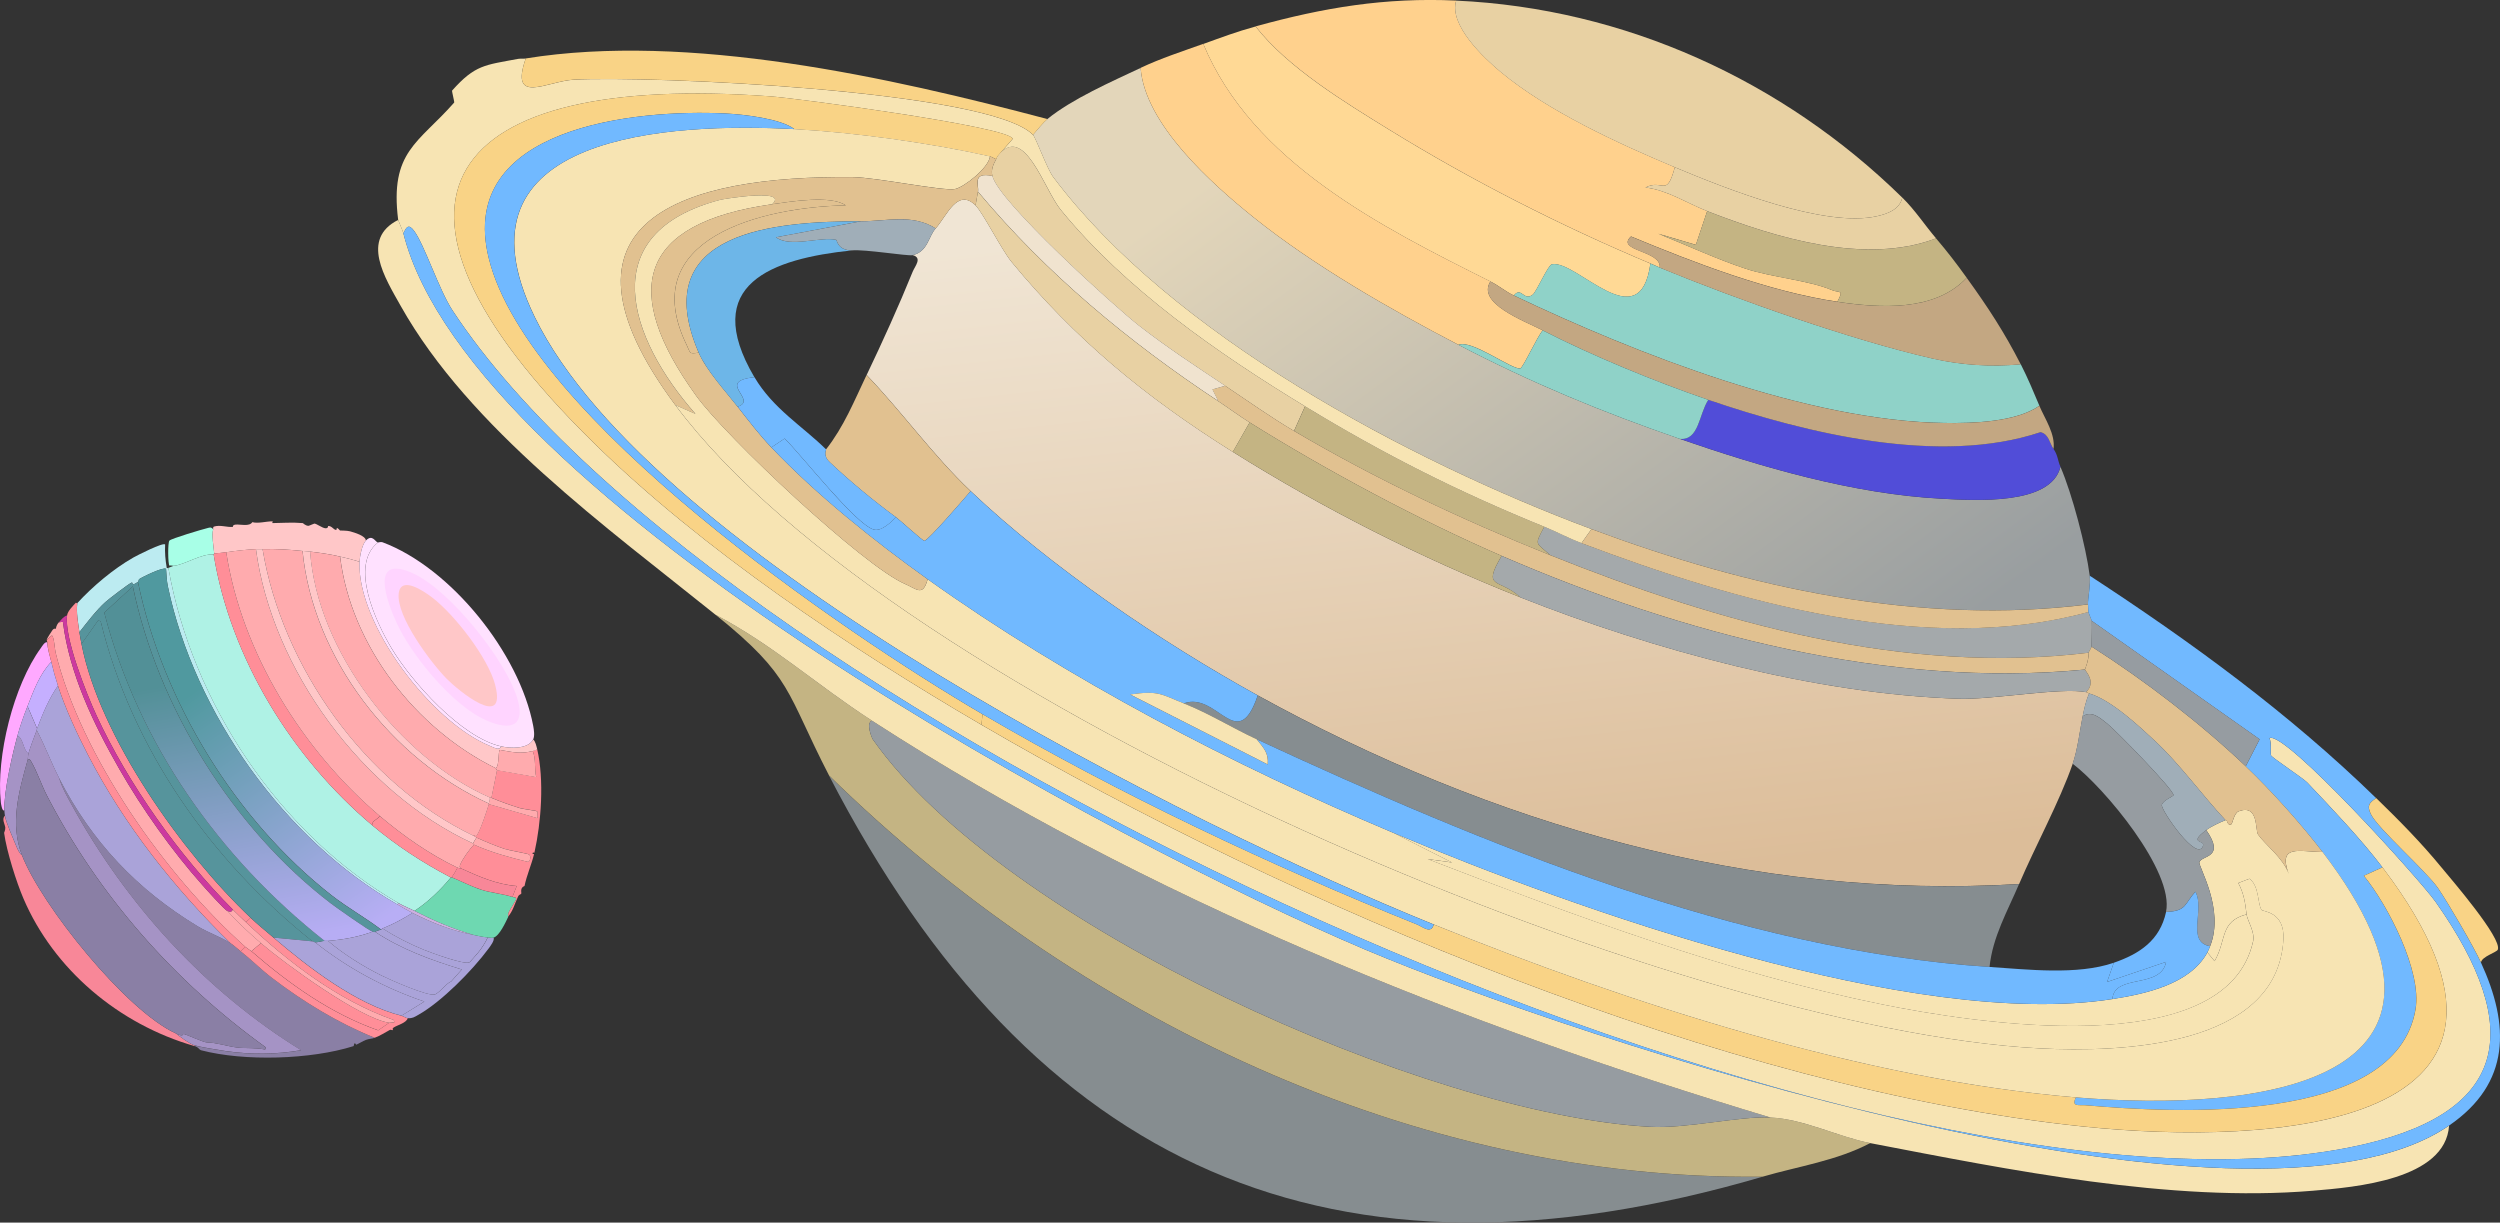 <svg width="411" height="201" viewBox="0 0 411 201" fill="none" xmlns="http://www.w3.org/2000/svg">
<rect x="0" y="0" width="411" height="201" fill="#333333" stroke="none"/>
<g clip-path="url(#clip0_126_273)">
<path d="M343.551 94.637C343.73 96.048 343.209 98.523 343.269 99.365C315.669 102.843 287.497 96.652 261.622 86.975C231.528 75.716 192.507 54.959 173.134 29.082C172.143 27.764 170.289 22.637 169.819 22.16C170.434 21.438 171.528 20.111 172.194 19.567C176.277 16.25 182.718 13.436 187.519 11.165C188.194 20.392 199.179 30.196 206.124 35.766C215.947 43.649 228.607 50.886 239.772 56.694C251.927 63.02 263.263 67.697 276.161 72.153C289.692 76.83 304.633 81.192 319.018 81.983C324.835 82.298 337.213 83.08 338.733 76.737C340.655 81.141 342.944 89.9 343.551 94.645V94.637Z" fill="url(#paint0_linear_126_273)"/>
<path d="M275.341 27.501C273.949 32.62 273.419 29.346 270.507 30.826C274.171 31.259 277.306 33.402 280.663 34.703L278.801 40.248L272.608 38.419C277.349 40.324 282.261 42.62 287.096 44.21C291.196 45.554 297.577 46.141 301.096 47.663C302.386 48.224 303.206 47.493 302.061 49.602C290.786 47.909 278.647 43.232 268.14 38.87C265.509 41.276 273.18 41.157 272.864 43.989C272.352 43.777 271.848 43.53 271.335 43.317C256.668 37.152 241.924 29.661 228.411 21.327C221.039 16.778 211.651 11.072 206.423 4.337C217.63 1.242 227.693 -0.442 239.404 0.094C238.149 4.065 243.932 9.507 246.682 11.803C254.387 18.232 266.099 23.623 275.35 27.492L275.341 27.501Z" fill="#FFD18D"/>
<path d="M312.739 32.484C312.295 34.465 310.287 35.145 308.639 35.528C299.977 37.552 283.482 30.902 275.341 27.501C266.09 23.631 254.379 18.24 246.674 11.812C243.923 9.515 238.14 4.073 239.396 0.102C267.081 1.361 293.083 13.223 312.739 32.492V32.484Z" fill="#E8D1A3"/>
<path d="M206.414 4.345C211.642 11.089 221.03 16.795 228.402 21.336C241.916 29.669 256.66 37.161 271.327 43.326C269.618 55.911 259.18 42.646 255.122 43.453C254.498 43.581 252.602 47.96 251.987 48.437C250.484 49.619 250.133 47.033 248.878 48.581C247.468 47.909 246.426 46.974 245.025 46.277C227.01 37.271 205.893 26.642 197.821 7.228C200.862 6.131 203.254 5.221 206.414 4.354V4.345Z" fill="#FFD995"/>
<path d="M335.273 66.711C331.404 69.398 324.374 69.602 319.692 69.534C297.218 69.236 269.071 58.199 248.877 48.573C250.133 47.033 250.483 49.61 251.987 48.428C252.602 47.943 254.498 43.564 255.122 43.445C259.188 42.637 269.626 55.903 271.326 43.317C271.839 43.53 272.343 43.785 272.855 43.989C285.592 49.236 304.385 55.894 317.702 58.938C322.469 60.027 327.355 60.342 332.215 59.882C333.368 62.144 334.291 64.364 335.273 66.694V66.711Z" fill="#8FD2C8"/>
<path d="M197.821 7.22C205.893 26.633 227.01 37.271 245.025 46.268C242.727 49.865 250.467 52.688 253.627 54.313C252.773 55.239 250.381 60.478 249.928 60.563C248.604 60.826 241.873 55.741 239.772 56.685C228.607 50.877 215.956 43.641 206.124 35.758C199.188 30.196 188.194 20.383 187.519 11.157C190.919 9.55 194.302 8.478 197.812 7.211L197.821 7.22Z" fill="#FFD18D"/>
<path d="M337.597 73.803C338.331 74.849 338.28 75.708 338.733 76.728C337.221 83.072 324.843 82.298 319.017 81.975C304.624 81.184 289.692 76.83 276.161 72.145C279.339 72.442 279.279 68.122 280.851 65.724C297.09 71.26 318.906 76.584 335.478 71.039C336.854 71.388 336.922 72.825 337.605 73.794L337.597 73.803Z" fill="#514DD8"/>
<path d="M337.597 73.803C336.922 72.834 336.845 71.396 335.47 71.048C318.907 76.592 297.081 71.269 280.843 65.733C272.206 62.791 261.717 58.471 253.627 54.321C250.458 52.697 242.719 49.865 245.025 46.277C246.418 46.974 247.468 47.909 248.878 48.581C269.071 58.207 297.218 69.236 319.693 69.543C324.374 69.602 331.404 69.406 335.274 66.719C336.171 68.845 337.939 71.371 337.597 73.811V73.803Z" fill="#C3A782"/>
<path d="M332.215 59.9C327.355 60.359 322.469 60.044 317.702 58.956C304.385 55.911 285.592 49.244 272.855 44.006C273.171 41.166 265.501 41.294 268.132 38.887C278.647 43.258 290.777 47.935 302.053 49.619C309.032 50.664 318.095 51.268 323.323 45.664C326.782 50.452 329.524 54.636 332.215 59.908V59.9Z" fill="#C3A782"/>
<path d="M318.283 39.185C320.196 41.43 321.606 43.275 323.323 45.656C318.095 51.268 309.032 50.656 302.053 49.61C303.197 47.501 302.377 48.224 301.087 47.671C297.568 46.141 291.187 45.562 287.087 44.219C282.252 42.629 277.34 40.333 272.599 38.428L278.792 40.256L280.654 34.712C291.939 39.1 306.665 43.632 318.274 39.193L318.283 39.185Z" fill="#C4B483"/>
<path d="M318.283 39.185C306.666 43.623 291.939 39.091 280.663 34.703C277.306 33.402 274.162 31.259 270.506 30.826C273.419 29.346 273.949 32.62 275.341 27.501C283.482 30.902 299.977 37.56 308.639 35.528C310.287 35.145 312.295 34.465 312.739 32.484C314.857 34.559 316.404 36.974 318.291 39.185H318.283Z" fill="#E8D1A3"/>
<path d="M343.901 102.069C343.935 103.404 343.875 104.943 343.85 106.295C343.85 106.567 343.406 107.035 343.397 107.307C313.226 110.972 282.747 102.452 254.849 91.261C252.534 89.126 252.158 89.79 253.883 86.584C255.933 87.417 257.924 88.497 259.991 89.279C285.302 98.863 316.643 107.945 343.329 100.598C343.329 100.674 343.893 101.984 343.893 102.06L343.901 102.069Z" fill="#A4A9AB"/>
<path d="M214.546 66.796L212.735 70.852C208.866 68.573 205.15 65.912 201.417 63.428C196.642 60.248 191.764 57.051 187.237 53.53C183.205 50.384 164.164 33.164 163.148 28.938C162.9 27.9 163.284 27.067 163.771 26.174C163.857 26.012 163.891 25.8 163.993 25.664C168.35 20.085 171.604 31.098 174.381 34.499C185.058 47.569 200.161 58.054 214.538 66.796H214.546Z" fill="#E8D1A3"/>
<path d="M343.278 99.373C343.312 99.824 343.312 100.19 343.337 100.615C316.651 107.962 285.302 98.88 260 89.296L261.64 86.984C287.505 96.661 315.686 102.851 343.286 99.373H343.278Z" fill="#E1C190"/>
<path d="M253.883 86.592C252.158 89.798 252.534 89.126 254.849 91.269C240.395 85.47 226.181 78.778 212.744 70.852L214.555 66.796C227.582 74.713 239.814 80.878 253.883 86.592Z" fill="#C4B483"/>
<path d="M289.76 193.457C219.125 214.138 169.802 192.301 136.291 127.503C176.679 167.096 232.425 194.129 289.76 193.457Z" fill="#868D90"/>
<path d="M143.356 118.481C142.305 118.813 143.304 121.296 143.501 121.576C164.967 152.053 234.407 183.176 271.173 185.243C277.272 185.583 285.882 183.474 291.059 183.712C296.509 183.959 302.283 186.927 307.469 187.921C301.925 190.838 295.689 191.723 289.769 193.449C232.434 194.121 176.687 167.088 136.3 127.495C129.158 113.676 130.371 111.304 117.609 101.04C127.33 106.185 134.01 112.435 143.364 118.481H143.356Z" fill="#C4B483"/>
<path d="M291.059 183.712C285.883 183.483 277.272 185.591 271.173 185.243C234.407 183.176 164.968 152.053 143.501 121.576C143.305 121.296 142.305 118.804 143.356 118.481C188.365 147.606 239.857 168.312 291.059 183.712Z" fill="#969CA1"/>
<path d="M280.851 65.733C279.279 68.131 279.339 72.451 276.161 72.153C263.271 67.697 251.927 63.02 239.771 56.694C241.873 55.758 248.604 60.835 249.928 60.571C250.381 60.478 252.773 55.248 253.627 54.321C261.725 58.471 272.215 62.791 280.842 65.733H280.851Z" fill="#8FD2C8"/>
<path d="M343.388 107.307C343.337 108.855 342.773 109.926 342.765 110.071C310.561 113.217 276.383 104.178 246.861 91.38C233.305 85.504 217.963 77.281 205.432 69.441C203.706 68.361 201.998 67.085 200.281 65.954L199.315 64.015L201.408 63.42C205.141 65.903 208.857 68.565 212.727 70.844C226.164 78.76 240.378 85.461 254.831 91.261C282.73 102.452 313.209 110.972 343.38 107.307H343.388Z" fill="#E1C190"/>
<path d="M163.156 28.929C164.173 33.156 183.213 50.375 187.245 53.522C191.773 57.051 196.65 60.248 201.425 63.42L199.333 64.015L200.298 65.954C185.537 56.192 172.092 45.035 160.79 31.514C160.987 30.4 159.739 28.232 163.165 28.921L163.156 28.929Z" fill="#F0E3CF"/>
<path d="M160.389 33.776C161.585 34.95 164.677 41.081 166.308 43.062C176.696 55.673 188.185 65.214 202.681 74.296C217.647 83.667 233.484 91.677 249.937 98.2C271.83 106.873 298.465 114.119 322.05 114.875C327.526 115.054 338.81 112.979 342.953 113.787C343.132 113.821 343.286 113.965 343.465 114.008C342.927 115.173 342.645 116.534 342.389 117.784C341.902 120.233 341.569 123.217 340.757 125.556C338.579 131.823 334.633 139.034 331.942 145.327C288.061 148.005 245.153 135.463 206.781 114.323C190.867 105.555 172.741 93.2 159.577 80.733C153.41 74.891 148.353 67.774 142.476 61.651C145.09 56.175 147.746 50.341 150.044 44.669C150.428 43.726 151.676 42.391 150.044 41.94C152.538 41.379 152.615 38.895 153.828 37.543C155.656 35.511 157.39 30.817 160.389 33.768V33.776Z" fill="url(#paint1_linear_126_273)"/>
<path d="M342.944 113.787C338.801 112.971 327.517 115.045 322.041 114.875C298.456 114.119 271.822 106.873 249.928 98.2C246.503 95.002 243.556 96.992 246.87 91.388C276.392 104.186 310.569 113.226 342.773 110.079C342.773 110.283 344.747 112.103 342.944 113.795V113.787Z" fill="#A4A9AB"/>
<path d="M200.29 65.963C202.007 67.094 203.715 68.378 205.441 69.449L202.673 74.296C188.177 65.223 176.696 55.682 166.3 43.062C164.669 41.081 161.576 34.95 160.38 33.776L160.773 31.523C172.083 45.044 185.52 56.2 200.281 65.963H200.29Z" fill="#E8D1A3"/>
<path d="M246.87 91.38C243.556 96.984 246.503 95.002 249.928 98.191C233.476 91.669 217.647 83.659 202.673 74.288L205.441 69.441C217.972 77.281 233.314 85.504 246.87 91.38Z" fill="#C4B483"/>
<path d="M331.933 145.335C330.037 149.791 327.585 154.034 327.081 158.967C285.942 156.262 243.752 138.753 206.61 121.542C202.544 119.654 198.82 117.299 194.617 115.641C200.178 113.625 203.424 124.187 206.781 114.34C245.153 135.48 288.06 148.022 331.942 145.344L331.933 145.335Z" fill="#868D90"/>
<path d="M159.569 80.742C158.638 81.839 152.521 88.956 151.966 88.914C151.633 88.888 148.062 85.589 147.294 85.028C143.706 82.417 139.614 79.016 136.394 75.971C135.215 74.849 135.873 73.965 135.796 73.888C138.751 70.121 140.426 65.928 142.459 61.66C148.336 67.774 153.393 74.9 159.56 80.742H159.569Z" fill="#E1C190"/>
<path d="M169.828 22.169C170.298 22.654 172.151 27.773 173.142 29.091C192.516 54.967 231.537 75.725 261.631 86.984L259.991 89.296C257.924 88.514 255.933 87.426 253.883 86.601C239.806 80.886 227.573 74.721 214.555 66.804C200.178 58.063 185.067 47.569 174.398 34.508C171.622 31.106 168.367 20.094 164.011 25.672L166.496 22.824C166.018 20.859 131.123 16.165 126.639 15.842C73.506 11.939 56.379 32.356 97.595 72.799C115.525 90.393 139.631 106.482 161.354 119.161C212.172 148.813 283.738 179.078 342.517 185.209C373.09 188.398 424.446 185.796 391.678 142.597C388.167 137.963 383.349 132.903 379.309 128.643C378.659 127.962 373.5 124.544 373.363 124.195C373.235 123.872 373.483 122.171 373.107 121.355C375.61 120.037 397.828 144.604 400.425 148.286C415.092 169.111 412.871 183.397 386.083 188.678C305.803 204.503 118.985 118.864 74.386 51.022C72.156 47.637 69.782 40.197 68.039 37.901C67.142 36.719 66.792 37.39 66.313 38.351C66.194 37.875 65.485 36.302 65.459 36.157C64.05 24.873 68.782 23.555 74.668 16.863C74.736 16.786 74.258 14.966 74.326 14.89C78.119 10.638 79.708 10.706 85.183 9.677C85.482 9.618 86.114 9.677 86.43 9.618C83.731 17.373 89.967 13.342 94.323 13.104C106.769 12.415 162.738 14.856 169.828 22.177V22.169Z" fill="#F7E4B3"/>
<path d="M66.313 38.343C77.427 82.391 184.384 139.162 224.43 156.109C258.658 170.591 369.818 207.531 402.629 185.047C402.031 193.942 387.227 195.175 380.18 195.762C356.885 197.709 330.362 192.326 307.477 187.93C302.292 186.935 296.517 183.959 291.067 183.721C239.874 168.321 188.373 147.614 143.364 118.489C134.019 112.443 127.33 106.193 117.609 101.048C99.91 86.805 77.179 70.427 65.869 50.282C63.272 45.656 59.232 39.304 65.468 36.149C65.485 36.293 66.202 37.875 66.322 38.343H66.313Z" fill="#F7E4B3"/>
<path d="M390.644 131.211C389.448 132.01 389.089 132.435 389.773 133.855C390.875 136.177 398.896 143.209 400.809 146.016C402.509 148.499 406.635 155.574 407.865 158.235C412.597 168.516 412.811 178.066 402.62 185.047C369.809 207.522 258.65 170.591 224.421 156.109C184.375 139.162 77.418 82.391 66.305 38.343C66.783 37.382 67.133 36.71 68.03 37.892C69.773 40.179 72.148 47.62 74.377 51.013C118.976 118.855 305.794 204.486 386.074 188.67C412.862 183.389 415.083 169.103 400.416 148.278C397.819 144.595 375.601 120.029 373.098 121.347C373.474 122.163 373.226 123.864 373.354 124.187C373.491 124.535 378.651 127.945 379.3 128.634C383.34 132.894 388.158 137.963 391.669 142.589L388.611 143.975C392.583 148.847 398.178 159.672 397.11 165.931C393.839 185.132 357.167 182.947 342.842 181.705C341.859 181.62 340.416 182.028 341.287 180.413C370.894 182.879 411.068 178.346 381.82 140.063C378.292 135.446 373.397 129.995 369.194 125.99L371.484 121.542L343.892 102.077C343.892 102.001 343.329 100.691 343.329 100.615C343.303 100.19 343.303 99.832 343.269 99.373C343.209 98.531 343.73 96.057 343.551 94.645C360.251 105.547 376.378 117.316 390.644 131.219V131.211Z" fill="#71B9FF"/>
<path d="M401.407 142.64C403.022 144.595 411.359 154.247 410.641 156.118C410.471 156.569 407.985 157.257 407.874 158.235C406.652 155.582 402.518 148.499 400.818 146.016C398.896 143.209 390.883 136.177 389.781 133.855C389.106 132.435 389.465 132.01 390.653 131.211C394.471 134.927 398.025 138.515 401.407 142.64Z" fill="#F9D386"/>
<path d="M172.202 19.575C171.536 20.111 170.443 21.446 169.828 22.169C162.738 14.847 106.778 12.407 94.323 13.095C89.967 13.334 83.731 17.364 86.43 9.609C113.15 5.289 146.302 12.713 172.202 19.575Z" fill="#F9D386"/>
<path d="M161.354 119.144L161.525 117.401C183.957 130.513 208.857 142.291 232.972 151.985C233.92 152.368 235.261 153.609 235.714 151.985C267.944 165.021 306.631 177.53 341.296 180.413C340.424 182.028 341.868 181.62 342.85 181.705C357.176 182.947 393.847 185.132 397.119 165.931C398.187 159.664 392.592 148.847 388.62 143.975L391.678 142.589C424.446 185.787 373.09 188.389 342.517 185.2C283.738 179.061 212.172 148.805 161.354 119.153V119.144Z" fill="#F9D386"/>
<path d="M164.002 25.664C163.9 25.8 163.866 26.012 163.78 26.174C163.438 26.055 163.105 25.8 162.764 25.723C153.196 23.555 140.417 21.769 130.628 21.242C128.398 19.516 122.325 18.81 119.284 18.657C104.386 17.917 75.052 20.91 80.348 42.425C86.823 68.726 138.863 104.161 161.525 117.409L161.354 119.153C139.631 106.474 115.525 90.385 97.595 72.791C56.379 32.348 73.498 11.939 126.639 15.834C131.123 16.165 166.018 20.851 166.497 22.815L164.011 25.664H164.002Z" fill="#F9D386"/>
<path d="M162.755 25.715C162.541 27.586 158.535 30.749 157.014 31.072C155.161 31.463 144.013 29.15 140.212 29.116C112.646 28.844 88.352 36.064 111.014 66.583C147.003 115.037 275.247 169.247 335.427 172.36C348.437 173.032 374.328 172.198 375.387 154.511C375.669 149.825 371.979 149.885 371.791 149.587C371.108 148.524 371.449 145.701 369.809 144.459L367.973 145.165C368.887 146.9 369.117 148.405 369.331 150.318C364.898 151.492 366.085 154.519 364.078 158.006L362.89 156.569C363.061 156.245 363.206 155.888 363.343 155.557C365.786 149.409 361.344 142.41 361.583 141.73C361.985 140.59 365.923 141.083 362.711 136.466C363.539 135.845 364.923 135.216 365.88 134.833C366.256 134.68 366.051 135.735 366.785 135.539C367.067 135.463 367.213 133.685 368.058 133.371C371.355 132.155 370.723 136.475 371.227 137.197C372.363 138.839 375.422 141.1 376.267 143.669C374.414 138.668 378.164 140.072 381.837 140.063C411.077 178.346 370.911 182.879 341.304 180.413C306.631 177.53 267.943 165.021 235.722 151.985C195.642 135.777 107.119 91.516 87.916 52.119C73.172 21.88 110.468 20.137 130.636 21.225C140.425 21.752 153.204 23.538 162.772 25.706L162.755 25.715Z" fill="#F7E4B3"/>
<path d="M369.203 125.99C373.406 129.995 378.301 135.446 381.828 140.063C378.155 140.072 374.405 138.677 376.259 143.669C375.413 141.1 372.355 138.839 371.219 137.197C370.715 136.466 371.347 132.155 368.05 133.371C367.204 133.685 367.059 135.463 366.777 135.539C366.042 135.735 366.247 134.689 365.872 134.833C362.087 130.786 358.312 125.564 354.297 121.831C351.948 119.646 347.113 115.054 343.457 114.008C343.277 113.957 343.124 113.821 342.944 113.787C344.747 112.095 342.765 110.275 342.773 110.071C342.773 109.926 343.346 108.855 343.397 107.307C343.397 107.035 343.841 106.559 343.85 106.295C352.512 111.806 361.771 118.898 369.212 125.99H369.203Z" fill="#E1C190"/>
<path d="M369.203 125.99C361.763 118.898 352.503 111.805 343.841 106.295C343.867 104.943 343.927 103.404 343.893 102.069L371.484 121.534L369.195 125.981L369.203 125.99Z" fill="#969CA1"/>
<path d="M130.619 21.233C110.451 20.145 73.155 21.888 87.899 52.127C107.111 91.516 195.634 135.786 235.705 151.994C235.244 153.618 233.903 152.376 232.963 151.994C208.848 142.299 183.948 130.522 161.516 117.409C138.854 104.161 86.814 68.726 80.339 42.425C75.043 20.91 104.377 17.917 119.275 18.657C122.316 18.81 128.389 19.516 130.619 21.242V21.233Z" fill="#71B9FF"/>
<path d="M163.771 26.166C163.284 27.058 162.9 27.892 163.148 28.929C159.722 28.241 160.969 30.409 160.773 31.523L160.38 33.776C157.382 30.826 155.656 35.52 153.82 37.552C149.993 35.128 145.867 36.37 141.544 36.378C127.817 36.395 106.197 37.816 114.859 57.969C113.227 58.258 113.526 58.029 112.937 56.813C104.223 39.091 125.485 34.04 139.059 33.759C136.539 32.059 130.192 33.113 126.954 33.572C129.722 30.902 118.899 32.722 118.438 32.849C97.364 38.343 103.403 55.665 114.329 68.054L111.015 66.592C88.344 36.072 112.646 28.844 140.212 29.125C144.013 29.159 155.161 31.48 157.014 31.081C158.535 30.758 162.541 27.594 162.755 25.723C163.096 25.8 163.43 26.055 163.771 26.174V26.166Z" fill="#E1C190"/>
<path d="M126.954 33.572C104.821 36.71 101.968 47.765 114.448 65.061C119.326 71.822 141.92 93.055 148.805 96.014C150.77 96.856 151.71 98.115 152.512 95.223C175.636 111.729 202.826 125.862 229.025 136.9L238.729 141.789L234.714 141.228C258.82 150.531 284.02 159.944 309.407 165.115C323.809 168.048 365.948 174.953 370.416 154.74C370.749 153.218 369.45 151.305 369.339 150.318C369.117 148.405 368.895 146.9 367.981 145.165L369.818 144.459C371.458 145.701 371.116 148.516 371.8 149.587C371.988 149.885 375.678 149.825 375.396 154.511C374.337 172.198 348.454 173.032 335.435 172.36C275.264 169.247 147.011 115.028 111.023 66.583L114.337 68.046C103.412 55.665 97.364 38.343 118.446 32.841C118.907 32.722 129.73 30.902 126.963 33.564L126.954 33.572Z" fill="#F7E4B3"/>
<path d="M229.025 136.9C259.162 149.596 314.755 169.349 347.284 164.247C352.759 163.388 360.08 161.79 362.89 156.577L364.077 158.014C366.093 154.528 364.898 151.5 369.331 150.327C369.442 151.313 370.749 153.227 370.407 154.749C365.948 174.97 323.81 168.057 309.399 165.123C284.011 159.953 258.812 150.548 234.706 141.236L238.721 141.798L229.017 136.908L229.025 136.9Z" fill="#F7E4B3"/>
<path d="M362.702 136.466C365.914 141.083 361.976 140.59 361.575 141.73C361.335 142.41 365.786 149.409 363.334 155.557C359.337 154.842 362.523 149.553 360.925 146.602C359.055 148.601 359.576 149.766 356.091 149.927C357.517 143.294 345.874 129.408 340.74 125.556C341.552 123.217 341.885 120.233 342.372 117.784C343.824 116.704 345.31 118.098 346.421 118.966C347.796 120.037 357.5 129.969 357.321 130.76C357.295 130.879 355.518 131.644 355.399 132.342C355.245 133.209 361.361 142.061 362.19 138.983C362.429 138.099 359.687 138.728 362.694 136.475L362.702 136.466Z" fill="#969CA1"/>
<path d="M365.871 134.833C364.915 135.216 363.531 135.854 362.702 136.466C359.687 138.711 362.437 138.09 362.198 138.975C361.361 142.053 355.253 133.201 355.407 132.333C355.527 131.644 357.304 130.879 357.329 130.752C357.509 129.969 347.805 120.037 346.429 118.957C345.327 118.09 343.841 116.695 342.38 117.775C342.628 116.534 342.919 115.173 343.457 113.999C347.113 115.037 351.948 119.637 354.297 121.823C358.312 125.556 362.087 130.777 365.871 134.825V134.833Z" fill="#A0AEB8"/>
<path d="M363.343 155.565C363.206 155.905 363.061 156.262 362.89 156.577C360.08 161.79 352.759 163.388 347.284 164.247C347.548 160.03 355.262 162.64 356.108 158.133L346.404 161.433L347.506 158.278C351.751 156.807 355.091 154.604 356.099 149.936C359.584 149.774 359.063 148.609 360.934 146.611C362.532 149.562 359.345 154.842 363.343 155.565Z" fill="#71B9FF"/>
<path d="M114.859 57.961C116.106 60.86 119.292 64.338 121.257 66.855C123.025 69.117 124.828 71.473 126.809 73.556C134.233 81.354 143.732 88.956 152.504 95.224C151.701 98.115 150.762 96.856 148.797 96.014C141.912 93.055 119.309 71.822 114.44 65.061C101.96 47.765 104.813 36.71 126.946 33.572C130.184 33.113 136.539 32.059 139.05 33.759C125.477 34.04 104.224 39.091 112.928 56.813C113.526 58.02 113.227 58.258 114.85 57.969L114.859 57.961Z" fill="#E1C190"/>
<path d="M141.553 36.378L127.578 39.006C129.893 40.766 134.882 38.844 137.453 39.423C137.641 39.465 137.649 41.132 140.024 41.166C126.946 42.535 115.012 46.685 124.024 62.017C117.507 62.723 124.733 65.767 121.257 66.864C119.292 64.347 116.106 60.869 114.859 57.969C106.197 37.824 127.817 36.404 141.544 36.378H141.553Z" fill="#6DB6E8"/>
<path d="M153.828 37.552C152.607 38.904 152.53 41.387 150.044 41.948C149.215 42.135 142.151 40.945 140.032 41.166C137.649 41.132 137.641 39.465 137.461 39.423C134.89 38.853 129.901 40.766 127.586 39.006L141.561 36.378C145.884 36.378 150.01 35.128 153.837 37.552H153.828Z" fill="#A0AEB8"/>
<path d="M347.275 164.247C314.755 169.349 259.162 149.596 229.017 136.9C202.818 125.862 175.619 111.72 152.504 95.224C143.723 88.956 134.232 81.363 126.809 73.556L128.987 72.094C131.832 74.883 140.63 86.193 143.646 87.06C144.884 87.417 146.516 85.827 147.293 85.028C148.054 85.58 151.633 88.888 151.966 88.914C152.521 88.956 158.637 81.839 159.568 80.742C172.732 93.208 190.859 105.564 206.773 114.331C203.416 124.187 200.17 113.617 194.609 115.632C190.953 114.187 190.543 113.481 185.81 114.178L208.421 125.683C208.584 123.745 207.738 122.996 206.61 121.542C243.752 138.753 285.942 156.271 327.081 158.967C333.18 159.366 341.483 160.353 347.506 158.278L346.404 161.433L356.108 158.133C355.262 162.64 347.557 160.03 347.284 164.247H347.275Z" fill="#71B9FF"/>
<path d="M135.804 73.888C135.881 73.964 135.215 74.849 136.402 75.971C139.622 79.016 143.714 82.417 147.302 85.028C146.524 85.818 144.893 87.417 143.654 87.06C140.63 86.184 131.832 74.874 128.996 72.094L126.818 73.556C124.836 71.481 123.033 69.117 121.265 66.855C124.742 65.758 117.515 62.723 124.033 62.008C127.091 67.204 132.003 70.112 135.804 73.879V73.888Z" fill="#71B9FF"/>
<path d="M194.609 115.632C198.82 117.299 202.545 119.654 206.602 121.534C207.738 122.988 208.575 123.736 208.413 125.675L185.802 114.169C190.534 113.472 190.944 114.178 194.6 115.624L194.609 115.632Z" fill="#F7E4B3"/>
<path d="M32.007 171.986L31.973 171.858C32.793 172.122 36.005 172.649 37.013 172.794C41.224 173.406 45.35 173.38 49.51 172.666C33.588 162.878 20.68 148.558 11.72 132.223C10.993 130.905 10.131 129.366 9.721 127.92C15.085 138.396 22.491 146.228 32.545 152.308C34.186 153.303 36.364 154.069 37.893 155.055C38.508 155.455 39.003 155.956 39.576 156.399C41.293 157.734 42.933 159.4 44.701 160.752C49.818 164.664 55.609 168.21 61.606 170.608C61.077 170.812 60.769 170.736 60.137 170.965C59.735 171.11 58.796 171.68 58.565 171.748C58.471 171.782 58.531 171.467 58.249 171.552C58.206 171.569 58.215 171.952 58.087 171.994C51.065 174.197 40.191 174.52 33.067 172.666C32.751 172.581 32.622 172.147 32.016 171.977L32.007 171.986Z" fill="#8A7FA5"/>
<path d="M0.803 134.119C1.034 135.327 2.204 137.98 2.733 139.247C2.87 139.578 3.263 140.412 3.605 140.59C6.825 148.881 20.723 166.178 28.924 169.902C29.642 170.489 31.136 171.586 31.974 171.858L32.008 171.986C19.459 168.372 8.85 159.358 3.861 147.733C2.725 145.089 1.085 139.97 0.675 136.917C0.675 136.874 0.905 136.423 0.871 136.058C0.82 135.522 0.231 134.638 0.803 134.119Z" fill="#F88798"/>
<path d="M65.305 148.677C46.854 138.167 31.939 117.129 27.6 96.414C27.412 95.513 27.352 94.441 27.301 93.523C26.899 93.149 23.482 94.807 22.901 95.198C22.748 95.3 22.833 95.538 22.679 95.657C21.535 96.49 21.859 95.725 21.688 95.759C21.304 95.844 17.836 98.514 17.332 98.974C15.794 100.36 14.342 102.29 13.061 103.923C12.83 102.35 12.523 100.759 12.71 99.152C15.222 96.414 18.656 93.514 21.919 91.66C22.5 91.329 26.873 89.101 27.147 89.517C27.078 90.827 27.19 92.094 27.412 93.361C27.429 93.463 27.677 93.353 27.685 93.361C31.563 115.42 45.923 137.189 65.544 148.482L65.322 148.669L65.305 148.677Z" fill="#BCEBF1"/>
<path d="M67.048 167.402C66.834 167.402 66.236 167.045 65.997 166.985L69.764 164.656C63.281 162.462 57.165 159.171 51.809 154.919C52.082 154.953 53.022 154.689 53.372 154.672C53.491 154.672 53.688 154.689 53.919 154.672C56.447 156.849 59.693 158.865 62.691 160.361C64.092 161.058 70.2 163.763 71.447 163.499C72.139 163.346 73.386 161.628 74.172 161.356L75.923 159.383C70.969 157.861 66.023 156.084 61.683 153.201C61.982 152.972 62.341 152.946 62.674 152.827C62.794 152.784 62.777 152.682 62.896 152.64C64.964 153.975 67.355 155.191 69.645 156.126C70.824 156.603 76.35 158.669 77.196 158.201C77.29 158.15 78.383 156.875 78.58 156.654C79.118 156.033 79.895 154.817 80.194 154.103C80.519 154.12 80.826 154.222 81.151 154.137C81.365 154.579 80.553 155.633 80.314 155.956C77.597 159.621 72.566 164.707 68.756 166.849C68.124 167.207 67.825 167.428 67.065 167.394L67.048 167.402Z" fill="#AAA3D9"/>
<path d="M8.431 108.812C6.526 110.777 5.501 113.6 4.527 116.091C3.887 117.716 3.331 119.255 2.87 120.938C2.024 124.008 0.623 130.131 0.717 133.192C0.342 133.532 0.145 131.985 0.137 131.917C-0.666 124.348 2.212 112.707 6.723 106.525C6.919 106.253 7.372 105.436 7.782 105.598C7.799 106.695 8.183 107.749 8.431 108.812Z" fill="#FFA9FF"/>
<path d="M4.536 124.995C3.075 130.165 1.623 135.471 3.613 140.59C3.271 140.42 2.887 139.587 2.742 139.247C2.212 137.98 1.042 135.327 0.811 134.119C0.768 133.881 0.726 133.439 0.717 133.201C0.615 130.139 2.024 124.017 2.87 120.947C3.827 121.304 3.801 123.277 4.672 123.881C4.595 124.136 4.612 124.731 4.536 124.995Z" fill="#A593C5"/>
<path d="M37.885 155.055C36.356 154.069 34.177 153.295 32.537 152.308C22.483 146.228 15.077 138.388 9.712 127.92C8.388 125.343 7.389 122.605 6.031 120.054C6.056 119.986 6.073 119.833 6.099 119.765C7.005 117.367 8.047 114.833 9.525 112.732C10.746 116.491 12.659 120.624 14.479 124.136C20.416 135.607 28.676 146.075 37.893 155.063L37.885 155.055Z" fill="#AAA3D9"/>
<path d="M31.982 171.858C31.145 171.586 29.65 170.489 28.932 169.902C30.367 170.557 29.88 169.987 30.239 169.987C30.436 169.987 33.391 171.322 33.964 171.373C35.587 171.382 37.372 172.011 38.901 172.198C40.515 172.394 42.027 172.198 43.591 172.547L43.702 172.181C28.719 161.424 16.179 147.172 7.705 130.76C6.816 129.042 6.073 126.78 5.125 125.182C5.014 124.995 4.835 124.586 4.536 124.986C4.613 124.731 4.595 124.127 4.672 123.872C5.057 122.597 5.569 121.287 6.039 120.037C7.406 122.597 8.405 125.326 9.721 127.903C10.131 129.349 10.994 130.879 11.72 132.206C20.689 148.55 33.596 162.861 49.51 172.649C45.35 173.363 41.224 173.397 37.013 172.776C36.005 172.632 32.793 172.105 31.973 171.841L31.982 171.858Z" fill="#A593C5"/>
<path d="M41.327 156.382C41.079 156.169 40.584 155.888 40.345 155.676C27.249 144.026 13.326 124.348 9.123 107.231C9.029 106.831 8.867 104.543 8.516 104.475L7.679 105.215C7.713 104.943 8.38 103.957 8.585 103.651C8.875 103.208 9.174 103.396 9.191 103.37C9.234 103.319 9.14 102.936 9.678 102.307L10.336 102.214C11.404 110.768 15.41 119.085 19.664 126.508C23.346 132.937 28.309 139.927 33.237 145.463C33.844 146.143 36.877 149.562 37.406 149.774C39.106 151.637 40.985 153.414 42.899 155.046L41.327 156.373V156.382Z" fill="#FFABAE"/>
<path d="M40.43 151.611C39.713 150.931 39.004 150.267 38.303 149.562C29.496 140.709 21.108 128.94 15.854 117.597C14.223 114.068 10.55 104.824 11.028 101.176C11.122 100.445 11.985 99.628 12.48 99.076C12.48 99.067 12.651 99.22 12.702 99.152C12.514 100.759 12.83 102.341 13.053 103.923C13.146 104.586 13.266 105.207 13.394 105.862C16.375 121.126 29.957 140.25 41.199 150.888L40.43 151.611Z" fill="#FF8E98"/>
<path d="M40.344 155.676L39.576 156.399C39.003 155.956 38.508 155.455 37.893 155.055C28.684 146.075 20.415 135.599 14.479 124.127C12.659 120.615 10.746 116.483 9.524 112.724C9.097 111.423 8.738 110.147 8.431 108.812C8.183 107.758 7.799 106.695 7.781 105.598C7.781 105.479 7.679 105.309 7.688 105.215L8.525 104.475C8.875 104.535 9.029 106.831 9.131 107.231C13.334 124.348 27.258 144.017 40.353 155.676H40.344Z" fill="#FF8E98"/>
<path d="M61.598 170.608C55.61 168.21 49.809 164.664 44.693 160.752C42.925 159.4 41.284 157.734 39.567 156.399L40.336 155.676C40.575 155.888 41.071 156.169 41.319 156.382C47.512 161.747 54.405 166.671 62.17 169.392L63.964 168.151C64.049 168.159 64.801 168.108 64.827 168.074L64.733 167.691C55.584 164.468 47.392 158.21 40.422 151.611L41.19 150.888C42.412 152.036 43.702 153.065 44.966 154.154C50.672 159.043 58.574 165.132 65.98 166.986C66.219 167.045 66.808 167.394 67.031 167.402C66.791 168.168 65.391 168.508 64.758 168.899C64.374 169.128 64.664 169.307 64.596 169.341C64.459 169.418 64.297 169.205 64.049 169.341C63.187 169.8 62.606 170.225 61.581 170.617L61.598 170.608Z" fill="#FF8E98"/>
<path d="M37.406 149.783C36.877 149.57 33.844 146.152 33.238 145.471C28.309 139.936 23.346 132.946 19.664 126.517C15.41 119.093 11.404 110.777 10.336 102.222L9.678 102.316C10.054 101.882 10.481 101.321 11.028 101.176C10.55 104.824 14.223 114.068 15.854 117.597C21.108 128.949 29.496 140.709 38.303 149.562C37.944 150.046 37.893 149.978 37.406 149.783Z" fill="#CC399F"/>
<path d="M41.327 156.382L42.899 155.055C46.811 158.414 59.197 167.445 63.981 168.142L62.187 169.384C54.414 166.662 47.529 161.739 41.336 156.373L41.327 156.382Z" fill="#FF8E98"/>
<path d="M63.972 168.142C59.197 167.445 46.802 158.414 42.89 155.055C40.977 153.414 39.097 151.645 37.398 149.783C37.884 149.978 37.936 150.046 38.294 149.562C38.986 150.259 39.704 150.931 40.421 151.611C47.392 158.201 55.592 164.468 64.733 167.691L64.826 168.074C64.826 168.074 64.049 168.159 63.964 168.151L63.972 168.142Z" fill="#FFABAE"/>
<path d="M28.924 169.902C20.724 166.178 6.825 148.881 3.605 140.59C1.623 135.48 3.067 130.173 4.527 124.995C4.826 124.595 5.006 124.995 5.117 125.19C6.065 126.789 6.817 129.051 7.697 130.769C16.179 147.181 28.719 161.433 43.694 172.19L43.582 172.555C42.019 172.198 40.507 172.411 38.893 172.207C37.355 172.02 35.57 171.39 33.955 171.382C33.383 171.331 30.427 169.996 30.231 169.996C29.872 169.996 30.359 170.566 28.924 169.911V169.902Z" fill="#8A7FA5"/>
<path d="M62.888 152.631C64.621 151.96 66.245 151.067 67.816 150.089C71.011 151.696 74.385 153.057 77.913 153.711C78.682 153.856 79.4 154.06 80.177 154.103C79.878 154.808 79.109 156.033 78.562 156.654C78.374 156.875 77.272 158.15 77.179 158.201C76.333 158.661 70.806 156.603 69.627 156.126C67.338 155.191 64.955 153.975 62.879 152.64L62.888 152.631Z" fill="#AAA3D9"/>
<path d="M62.888 152.631C62.768 152.674 62.777 152.776 62.666 152.819C60.035 150.829 57.122 149.213 54.517 147.181C38.73 134.85 26.72 115.25 22.68 95.649C22.842 95.53 22.748 95.291 22.902 95.189C23.483 94.807 26.899 93.149 27.301 93.514C27.352 94.441 27.412 95.513 27.6 96.406C31.939 117.12 46.854 138.158 65.305 148.669C66.125 149.136 66.971 149.655 67.817 150.08C66.245 151.058 64.622 151.951 62.888 152.623V152.631Z" fill="url(#paint2_linear_126_273)"/>
<path d="M62.665 152.827C62.332 152.946 61.974 152.972 61.675 153.201C61.521 153.278 61.401 153.201 61.256 153.167C60.718 153.031 55.259 149.179 54.439 148.55C38.294 136.236 25.959 116.244 21.842 96.397L17.144 100.708C22.696 122.206 36.074 141.058 53.371 154.681C53.021 154.698 52.073 154.953 51.808 154.927C51.629 154.91 51.535 154.766 51.364 154.766C34.69 141.492 21.68 123.073 16.563 102.205L16.162 101.967L13.394 105.87C13.266 105.215 13.155 104.595 13.052 103.931C14.342 102.299 15.786 100.377 17.323 98.982C17.827 98.523 21.304 95.853 21.68 95.768C21.851 95.725 21.526 96.491 22.671 95.666C26.72 115.258 38.722 134.867 54.508 147.198C57.113 149.23 60.026 150.846 62.657 152.836L62.665 152.827Z" fill="#56949C"/>
<path d="M51.356 154.757L44.975 154.145C43.702 153.057 42.412 152.036 41.199 150.88C29.957 140.242 16.375 121.117 13.394 105.853L16.162 101.95L16.563 102.188C21.68 123.064 34.69 141.483 51.364 154.749L51.356 154.757Z" fill="#56949C"/>
<path d="M9.525 112.732C8.047 114.833 7.005 117.367 6.099 119.765L4.527 116.1C5.51 113.6 6.526 110.785 8.431 108.821C8.739 110.156 9.097 111.431 9.525 112.732Z" fill="#C5AFFF"/>
<path d="M65.997 166.977C58.591 165.123 50.69 159.026 44.983 154.145L51.364 154.757C51.535 154.757 51.629 154.902 51.809 154.919C57.165 159.171 63.281 162.462 69.764 164.656L65.997 166.986V166.977Z" fill="#AAA3D9"/>
<path d="M53.91 154.681C53.679 154.698 53.483 154.672 53.363 154.681C36.065 141.058 22.688 122.205 17.136 100.708L21.834 96.397C25.96 116.244 38.286 136.236 54.431 148.55C55.251 149.179 60.71 153.031 61.248 153.167C58.899 154.043 56.387 154.485 53.901 154.681H53.91Z" fill="url(#paint3_linear_126_273)"/>
<path d="M53.91 154.681C56.395 154.485 58.907 154.051 61.256 153.167C61.401 153.201 61.512 153.278 61.675 153.201C66.014 156.084 70.96 157.87 75.914 159.383L74.163 161.356C73.377 161.628 72.13 163.354 71.438 163.499C70.191 163.771 64.083 161.067 62.682 160.361C59.684 158.865 56.438 156.849 53.91 154.672V154.681Z" fill="#AAA3D9"/>
<path d="M6.099 119.765C6.073 119.833 6.056 119.986 6.03 120.054C5.569 121.304 5.048 122.614 4.664 123.889C3.792 123.285 3.818 121.313 2.861 120.955C3.323 119.272 3.878 117.724 4.519 116.108L6.09 119.773L6.099 119.765Z" fill="#B4A1E2"/>
<path d="M68.141 149.74C67.304 149.315 66.347 148.949 65.536 148.482C45.906 137.189 31.555 115.42 27.677 93.361L28.54 93.021C30.359 92.868 33.067 90.98 35.126 91.159C37.902 108.2 48.041 124.612 61.179 135.667C65.168 139.017 69.499 141.84 74.112 144.255C72.429 146.313 70.371 148.286 68.141 149.749V149.74Z" fill="#AFF2E5"/>
<path d="M83.551 150.727C83.141 151.594 82.091 153.898 81.134 154.145C80.809 154.23 80.502 154.128 80.177 154.111C79.4 154.069 78.682 153.856 77.913 153.72C74.462 152.733 71.327 151.373 68.141 149.757C70.362 148.295 72.429 146.322 74.112 144.264C74.138 144.238 74.215 144.264 74.24 144.23C75.863 144.885 77.469 145.735 79.144 146.279C80.741 146.798 82.8 146.968 84.243 147.47C84.388 147.521 84.79 147.427 84.867 147.793C84.884 147.937 83.765 149.672 83.637 149.978C83.483 150.352 83.568 150.71 83.551 150.744V150.727Z" fill="#6ED8B1"/>
<path d="M35.211 90.997L35.117 91.159C33.058 90.989 30.35 92.876 28.531 93.021C28.462 93.021 28.035 92.927 27.848 92.987C27.625 92.791 27.549 89.203 27.856 88.871C28.164 88.54 33.212 87.034 33.998 86.847C34.485 86.728 34.639 86.584 35.049 87.001C34.775 87.944 35.126 89.985 35.219 91.006L35.211 90.997Z" fill="#A8FFE7"/>
<path d="M67.817 150.089C66.971 149.664 66.125 149.145 65.305 148.677L65.527 148.49C66.339 148.958 67.296 149.315 68.133 149.749C71.319 151.364 74.462 152.725 77.905 153.711C74.377 153.065 71.003 151.696 67.808 150.089H67.817Z" fill="#CCB0E1"/>
<path d="M83.551 150.727C83.551 150.727 83.483 150.335 83.636 149.961C83.765 149.655 84.884 147.92 84.867 147.776C84.798 147.41 84.388 147.504 84.243 147.453L84.952 145.658C81.68 145.412 78.708 144.094 75.778 142.759C75.53 142.529 75.53 142.504 75.641 142.189C75.906 141.407 77.29 139.434 77.939 138.864C80.758 140.14 83.825 140.964 86.823 141.696C87.147 141.602 87.387 140.709 86.925 140.454C86.652 140.301 83.662 139.791 82.91 139.544C81.441 139.051 79.733 138.337 78.323 137.691C78.169 137.623 77.982 137.469 77.845 137.401C77.862 137.095 78.169 137.563 78.323 137.418C78.392 137.35 78.503 137.129 78.562 137.019C79.101 136.1 80.006 133.337 80.365 132.197L88.377 134.502C88.241 134.289 88.42 133.473 88.301 133.371C88.181 133.269 85.9 132.98 85.465 132.843C83.953 132.376 82.236 131.772 80.783 131.151L81.706 126.61L88.147 127.741C87.831 126.33 88.121 124.757 87.566 123.43C87.839 123.353 88.096 123.362 88.301 123.115C89.496 128.226 88.967 135.25 87.865 140.14C87.831 140.301 87.626 139.995 87.557 140.284C87.506 140.514 87.822 140.335 87.797 140.429C87.378 142.146 86.584 143.915 86.233 145.658C85.448 145.922 85.746 146.798 85.712 146.866C85.601 147.121 85.371 146.977 85.166 147.402C84.644 148.507 84.346 149.732 83.534 150.693L83.551 150.727Z" fill="#FF8E98"/>
<path d="M88.309 123.149C88.105 123.388 87.848 123.388 87.575 123.464C85.559 124.008 84.158 123.626 82.185 123.285C81.843 123.524 82.133 125.93 81.493 126.287C68.372 119.833 57.703 106.159 55.917 91.507C56.985 91.763 58.053 92.018 59.104 92.349C58.728 102.698 70.995 118.753 80.528 122.614C81.211 122.894 82.099 123.456 82.381 122.707C83.91 123.047 86.832 123.175 87.652 121.568C88.002 121.806 88.216 122.75 88.309 123.158V123.149Z" fill="#FFC7C8"/>
<path d="M60.154 88.863C59.531 89.492 59.146 91.456 59.112 92.349C58.061 92.018 56.994 91.763 55.926 91.507C54.149 91.082 52.782 90.904 50.988 90.683C50.596 90.632 50.228 90.623 49.741 90.581C47.409 90.351 45.547 90.215 43.172 90.283C42.813 90.291 42.472 90.257 42.087 90.283C40.319 90.376 38.952 90.538 37.201 90.793C36.561 90.887 35.869 90.929 35.219 91.006C35.126 89.985 34.775 87.944 35.049 87.001C35.066 86.933 34.955 86.728 35.151 86.575C36.21 86.244 37.295 86.711 38.278 86.626C38.32 86.626 38.175 86.303 38.73 86.244C39.491 86.167 41.003 86.618 41.481 85.844C42.438 86.108 43.745 85.7 44.83 85.708L44.761 85.997C46.504 85.98 48.024 85.844 49.775 85.997C49.835 85.997 50.177 86.422 50.698 86.448C50.818 86.448 51.638 86.065 51.689 86.074C52.082 86.108 52.962 86.805 53.5 86.847C53.995 86.882 53.918 86.465 53.953 86.465C54.55 86.465 54.798 87.034 55.191 87.111C55.43 87.154 55.319 86.779 55.388 86.796C55.618 86.839 55.849 87.205 55.892 87.213C55.977 87.23 57.071 87.213 57.549 87.349C58.266 87.553 60.12 88.081 60.154 88.871V88.863Z" fill="#FFC7C8"/>
<path d="M59.112 92.349C59.146 91.456 59.531 89.492 60.154 88.863C61.222 87.783 61.649 89.041 62.127 89.194C57.378 92.936 61.854 102.341 64.331 106.525C67.629 112.069 75.855 121.253 82.373 122.707C82.091 123.464 81.202 122.894 80.519 122.614C70.986 118.753 58.728 102.698 59.095 92.349H59.112Z" fill="#FFE1FF"/>
<path d="M61.171 135.658C48.033 124.612 37.893 108.2 35.117 91.15L35.211 90.989C35.86 90.912 36.552 90.87 37.193 90.776C39.747 107.316 49.75 123.379 62.427 134.136C62.085 134.714 61.12 134.927 61.171 135.65V135.658Z" fill="#FF8E98"/>
<path d="M74.24 144.221C74.24 144.221 74.138 144.221 74.112 144.255C69.499 141.84 65.16 139.017 61.179 135.667C61.128 134.935 62.093 134.723 62.435 134.153C66.245 137.384 70.678 140.505 75.214 142.648C74.949 143.158 74.599 143.788 74.249 144.23L74.24 144.221Z" fill="#FF8E98"/>
<path d="M77.853 137.41C60.043 128.881 46.392 109.637 43.164 90.283C45.547 90.215 47.401 90.351 49.733 90.581C51.467 108.2 64.391 124.842 80.339 132.095C80.331 132.129 80.382 132.189 80.373 132.223C80.015 133.362 79.109 136.126 78.571 137.044C78.503 137.155 78.4 137.376 78.332 137.444C78.178 137.58 77.871 137.121 77.853 137.427V137.41Z" fill="#FFABAE"/>
<path d="M75.778 142.767C75.778 142.767 75.385 142.725 75.206 142.64C70.678 140.497 66.236 137.376 62.427 134.145C49.75 123.387 39.747 107.324 37.193 90.785C38.944 90.521 40.311 90.368 42.079 90.274C44.693 110.028 59.625 130.309 77.751 138.651C77.768 138.651 77.931 138.873 77.939 138.873C77.29 139.434 75.898 141.407 75.641 142.198C75.539 142.521 75.539 142.538 75.778 142.767Z" fill="#FFABAE"/>
<path d="M81.715 126.636L80.792 131.177C80.741 131.151 80.553 131.134 80.502 131.109C65.681 124.595 52.124 106.95 50.971 90.683C52.765 90.904 54.132 91.082 55.909 91.507C57.694 106.159 68.363 119.841 81.484 126.287L81.706 126.636H81.715Z" fill="#FFABAE"/>
<path d="M77.751 138.651C59.625 130.309 44.693 110.028 42.079 90.274C42.464 90.257 42.805 90.291 43.164 90.274C46.393 109.637 60.043 128.872 77.854 137.401C77.991 137.469 78.178 137.614 78.332 137.691L77.751 138.643V138.651Z" fill="#FFC7C8"/>
<path d="M81.715 126.636L81.493 126.287C82.125 125.939 81.834 123.524 82.185 123.285C84.166 123.617 85.559 124.008 87.575 123.464C88.13 124.791 87.84 126.364 88.156 127.775L81.715 126.644V126.636Z" fill="#FFABAE"/>
<path d="M84.243 147.461C82.799 146.959 80.741 146.789 79.144 146.271C77.469 145.726 75.872 144.885 74.24 144.221C74.591 143.779 74.949 143.15 75.206 142.64C75.393 142.725 75.752 142.759 75.778 142.767C78.708 144.102 81.672 145.42 84.952 145.667L84.243 147.461Z" fill="#F88798"/>
<path d="M77.939 138.873C77.939 138.873 77.76 138.651 77.751 138.651L78.332 137.699C79.741 138.345 81.45 139.06 82.919 139.553C83.671 139.808 86.66 140.318 86.934 140.463C87.395 140.709 87.156 141.602 86.831 141.704C83.833 140.973 80.766 140.14 77.948 138.873H77.939Z" fill="#FFABAE"/>
<path d="M80.374 132.214C80.374 132.214 80.331 132.121 80.34 132.087C80.425 131.781 80.587 131.423 80.502 131.1C80.553 131.126 80.741 131.143 80.792 131.168C82.244 131.789 83.961 132.393 85.473 132.861C85.909 132.997 88.198 133.294 88.309 133.388C88.42 133.481 88.25 134.298 88.386 134.519L80.374 132.214Z" fill="#FFABAE"/>
<path d="M80.348 132.087C64.4 124.833 51.475 108.192 49.741 90.572C50.228 90.623 50.587 90.623 50.988 90.674C52.142 106.941 65.698 124.586 80.519 131.1C80.604 131.423 80.442 131.781 80.356 132.087H80.348Z" fill="#FFC7C8"/>
<path d="M87.652 121.559C86.832 123.175 83.902 123.047 82.381 122.699C75.855 121.245 67.637 112.061 64.34 106.516C61.854 102.341 57.386 92.928 62.136 89.186C62.17 89.195 62.631 89.05 62.871 89.143C74.104 93.327 85.413 107.409 87.66 119.331C87.78 119.961 87.933 121.015 87.66 121.559H87.652Z" fill="#FFE1FF"/>
<path d="M85.157 115.216C86.721 121.253 81.134 119.323 78.127 117.46C73.318 114.484 67.637 107.596 65.263 102.52C63.665 99.101 60.573 90.938 67.911 94.263C73.976 97.009 83.517 108.88 85.157 115.224V115.216Z" fill="#FFD4FF"/>
<path d="M81.408 112.622C83.364 120.139 75.334 113.515 73.438 111.593C70.807 108.923 65.143 101.338 65.545 97.596C65.878 94.535 69.756 97.256 70.969 98.166C74.693 100.98 80.246 108.132 81.416 112.622H81.408Z" fill="#FFC7C8"/>
</g>
<defs>
<linearGradient id="paint0_linear_126_273" x1="214.017" y1="-3.864" x2="302.607" y2="117.172" gradientUnits="userSpaceOnUse">
<stop offset="0.12" stop-color="#E3D6BA"/>
<stop offset="1" stop-color="#999EA0"/>
</linearGradient>
<linearGradient id="paint1_linear_126_273" x1="236.821" y1="32.475" x2="249.366" y2="146.61" gradientUnits="userSpaceOnUse">
<stop stop-color="#F0E5D4"/>
<stop offset="1" stop-color="#DCBD99"/>
</linearGradient>
<linearGradient id="paint2_linear_126_273" x1="61.512" y1="152.259" x2="23.033" y2="96.892" gradientUnits="userSpaceOnUse">
<stop stop-color="#B8AEF5"/>
<stop offset="0.72" stop-color="#50999F"/>
</linearGradient>
<linearGradient id="paint3_linear_126_273" x1="33.635" y1="96.432" x2="44.208" y2="155.093" gradientUnits="userSpaceOnUse">
<stop offset="0.25" stop-color="#529097"/>
<stop offset="1" stop-color="#B7ADF4"/>
</linearGradient>
<clipPath id="clip0_126_273">
<rect width="411" height="201" fill="white"/>
</clipPath>
</defs>
</svg>
